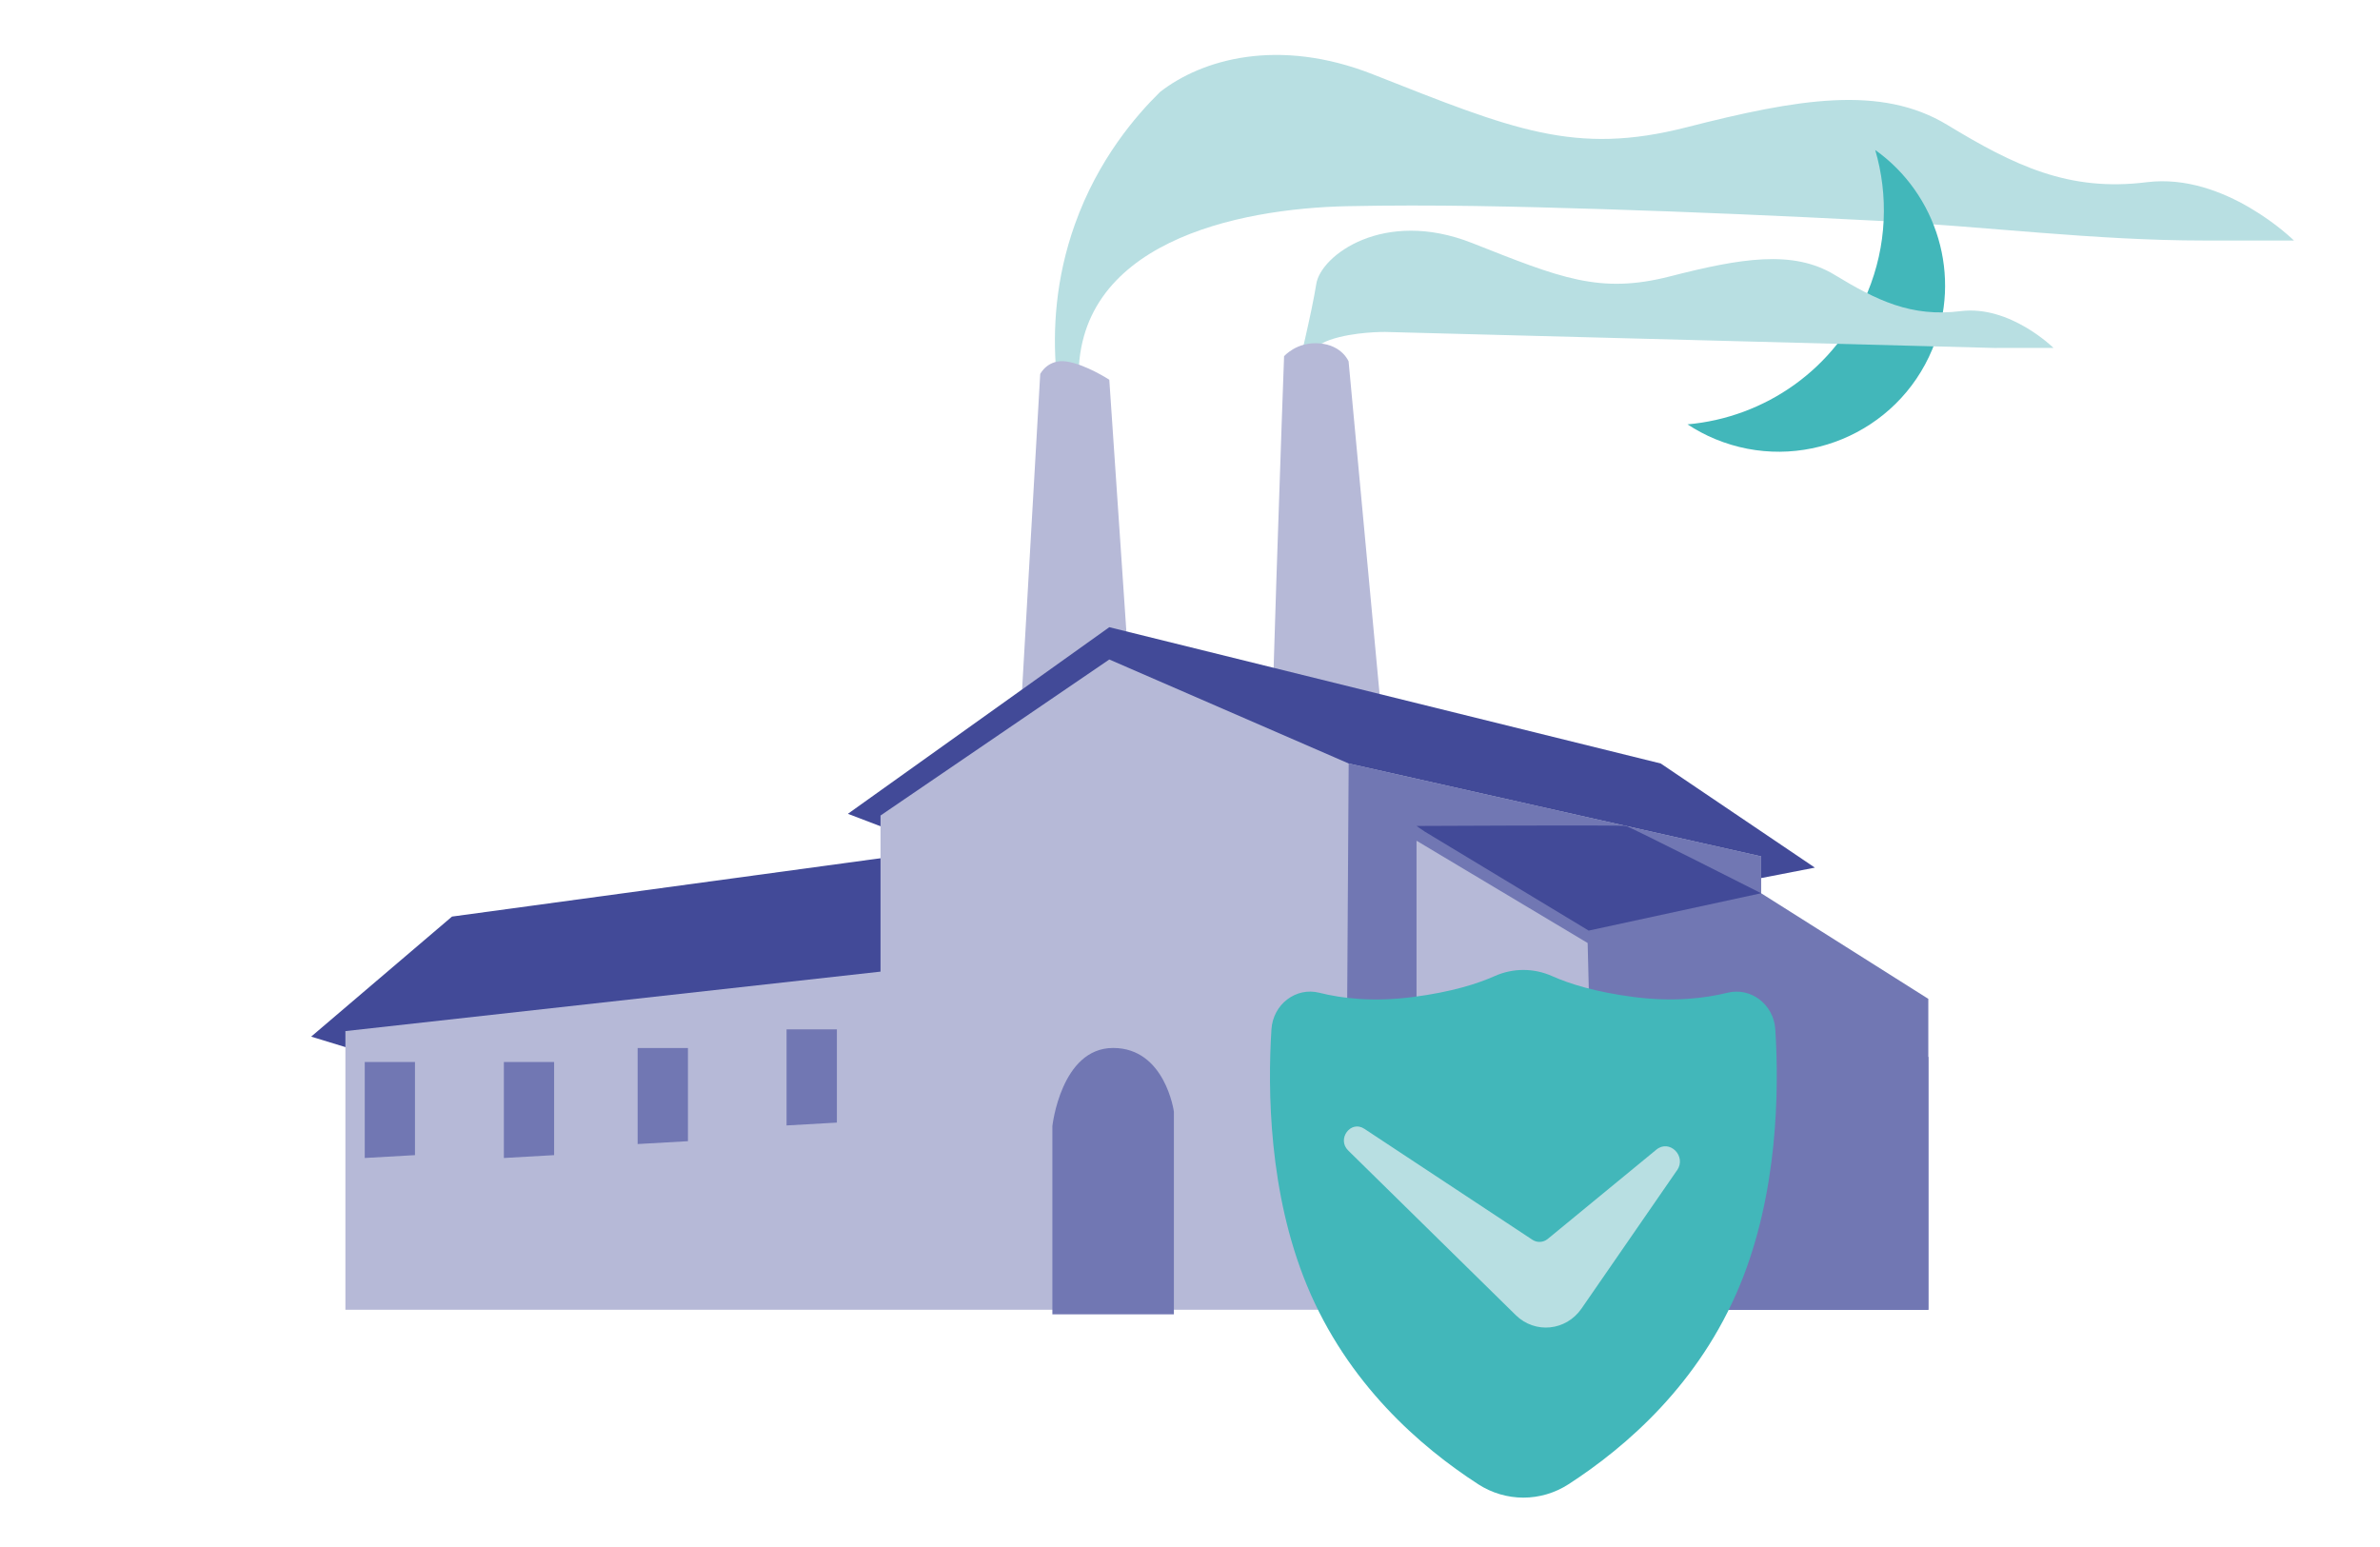 <?xml version="1.0" encoding="UTF-8"?>
<svg id="Calque_7" data-name="Calque 7" xmlns="http://www.w3.org/2000/svg" viewBox="0 0 291.81 189.69">
  <defs>
    <style>
      .cls-1 {
        fill: #7177b3;
      }

      .cls-1, .cls-2, .cls-3, .cls-4, .cls-5 {
        stroke-width: 0px;
      }

      .cls-2 {
        fill: #b6b9d7;
      }

      .cls-3 {
        fill: #424a98;
      }

      .cls-4 {
        fill: #42b7ba;
      }

      .cls-5 {
        fill: #b8dfe2;
      }
    </style>
  </defs>
  <g>
    <path class="cls-5" d="M263.21,22.34c-9.6,1.21-16.29-2.08-24.44-7.02-8.15-4.95-18.33-3.2-32,.29-13.67,3.49-21.24.29-38.4-6.48-11.65-4.6-21.02-1.84-26.13,2.14-2.95,2.9-7.6,8.25-10.45,16.24-4.77,13.37-1.33,25.1,0,28.99-1.21-4.65-.76-6.22-.01-6.71.35-.22.73-.28,1.48-.71.75-.44,1.33-1.15,1.63-1.94-.27.71-1.14,2.57-2.16,1.55-.37-.37-.44-.94-.46-1.46-.85-17.54,19.51-21.67,32.94-21.95,10.41-.22,20.83.04,31.23.36,11.19.35,22.38.84,33.56,1.42,13.33.69,26.87,2.43,40.2,2.43h11.06s-8.44-8.35-18.04-7.15Z"/>
    <path class="cls-2" d="M124.74,94.65l2.8-48.79s.93-1.9,3.27-1.53c2.33.36,5.2,2.23,5.2,2.23l3.39,49.99-14.66-1.9Z"/>
    <path class="cls-4" d="M228.97,35.87c2.39-5.77,2.58-11.91.95-17.48,7.57,5.39,10.72,15.46,7.01,24.41-4.31,10.4-16.24,15.34-26.64,11.03-1.21-.5-2.33-1.11-3.39-1.8,9.48-.83,18.18-6.77,22.07-16.17Z"/>
    <path class="cls-5" d="M244.81,42.67l-74.97-1.97s-3.86-.05-6.8.98-3.95,3.79-3.95,3.79c0,0,1.75-7.17,2.3-10.66.55-3.49,8.27-9.29,19.11-5.01,10.84,4.28,15.62,6.3,24.25,4.09s15.07-3.31,20.21-.18c5.14,3.12,9.37,5.2,15.43,4.44s11.39,4.51,11.39,4.51h-6.98Z"/>
    <path class="cls-2" d="M155.87,98.75c-.41-.73,1.57-55.07,1.57-55.07,0,0,1.55-1.81,4.34-1.58s3.57,2.21,3.57,2.21l5.18,55.61-14.66-1.16Z"/>
    <polygon class="cls-3" points="112.6 103.08 103.96 99.78 136.01 76.9 203.62 93.61 222.52 106.38 215.93 107.66 112.6 103.08"/>
    <polygon class="cls-3" points="50.29 130.81 38.15 127.1 55.42 112.38 121.01 103.45 118.67 120.72 50.29 130.81"/>
    <polygon class="cls-2" points="42.35 160.59 42.35 126.42 107.96 119.13 107.96 99.99 136.01 80.86 165.36 93.61 215.93 105 215.93 115.94 236.43 129.61 236.43 160.59 42.35 160.59"/>
    <polygon class="cls-1" points="236.43 160.59 236.43 129.61 215.93 115.94 215.93 105 165.36 93.61 164.94 160.59 236.43 160.59"/>
    <path class="cls-1" d="M195.79,160.59s-1.59-46.49-1-46.49,21.14-4.58,21.14-4.58l20.5,12.95v38.12h-40.64Z"/>
    <path class="cls-3" d="M173.68,101.27s25.1-.13,25.67,0,16.58,8.25,16.58,8.25l-21.14,4.58s-19.12-11.55-20.12-12.15"/>
    <polygon class="cls-2" points="173.68 160.59 173.68 103.08 194.66 115.62 195.79 160.59 173.68 160.59"/>
    <path class="cls-1" d="M129.02,161.15h14.91v-24.85s-1.06-7.81-7.45-7.81-7.45,9.58-7.45,9.58v23.07Z"/>
    <polygon class="cls-1" points="44.72 141.98 50.88 141.63 50.88 130.21 44.72 130.21 44.72 141.98"/>
    <polygon class="cls-1" points="61.78 141.98 67.94 141.63 67.94 130.21 61.78 130.21 61.78 141.98"/>
    <polygon class="cls-1" points="78.18 140.27 84.35 139.92 84.35 128.5 78.18 128.5 78.18 140.27"/>
    <polygon class="cls-1" points="96.44 137.99 102.61 137.64 102.61 126.21 96.44 126.21 96.44 137.99"/>
    <polygon class="cls-1" points="182.38 140.27 188.55 139.92 188.55 128.5 182.38 128.5 182.38 140.27"/>
  </g>
  <path class="cls-4" d="M183.23,119.69c2.27-1.02,4.83-1.02,7.1,0,2.09.93,5.27,1.94,9.97,2.55,4.84.63,8.71.17,11.5-.52,2.87-.71,5.67,1.42,5.87,4.49.47,7.44.33,20.05-4.34,31.36-4.98,12.08-13.91,19.81-21.01,24.41-3.39,2.19-7.69,2.19-11.08,0-7.1-4.6-16.03-12.33-21.01-24.41-4.67-11.32-4.81-23.92-4.34-31.36.2-3.08,3-5.21,5.87-4.49s6.66,1.15,11.5.52c4.7-.61,7.88-1.62,9.97-2.55Z"/>
  <path class="cls-5" d="M205.61,143.5l-11.7,16.94c-1.9,2.75-5.69,3.13-8.06.81l-20.55-20.19c-1.43-1.41.32-3.76,1.98-2.66l20.61,13.61c.58.38,1.33.34,1.87-.1l13.32-10.95c1.62-1.33,3.75.8,2.54,2.54Z"/>
</svg>